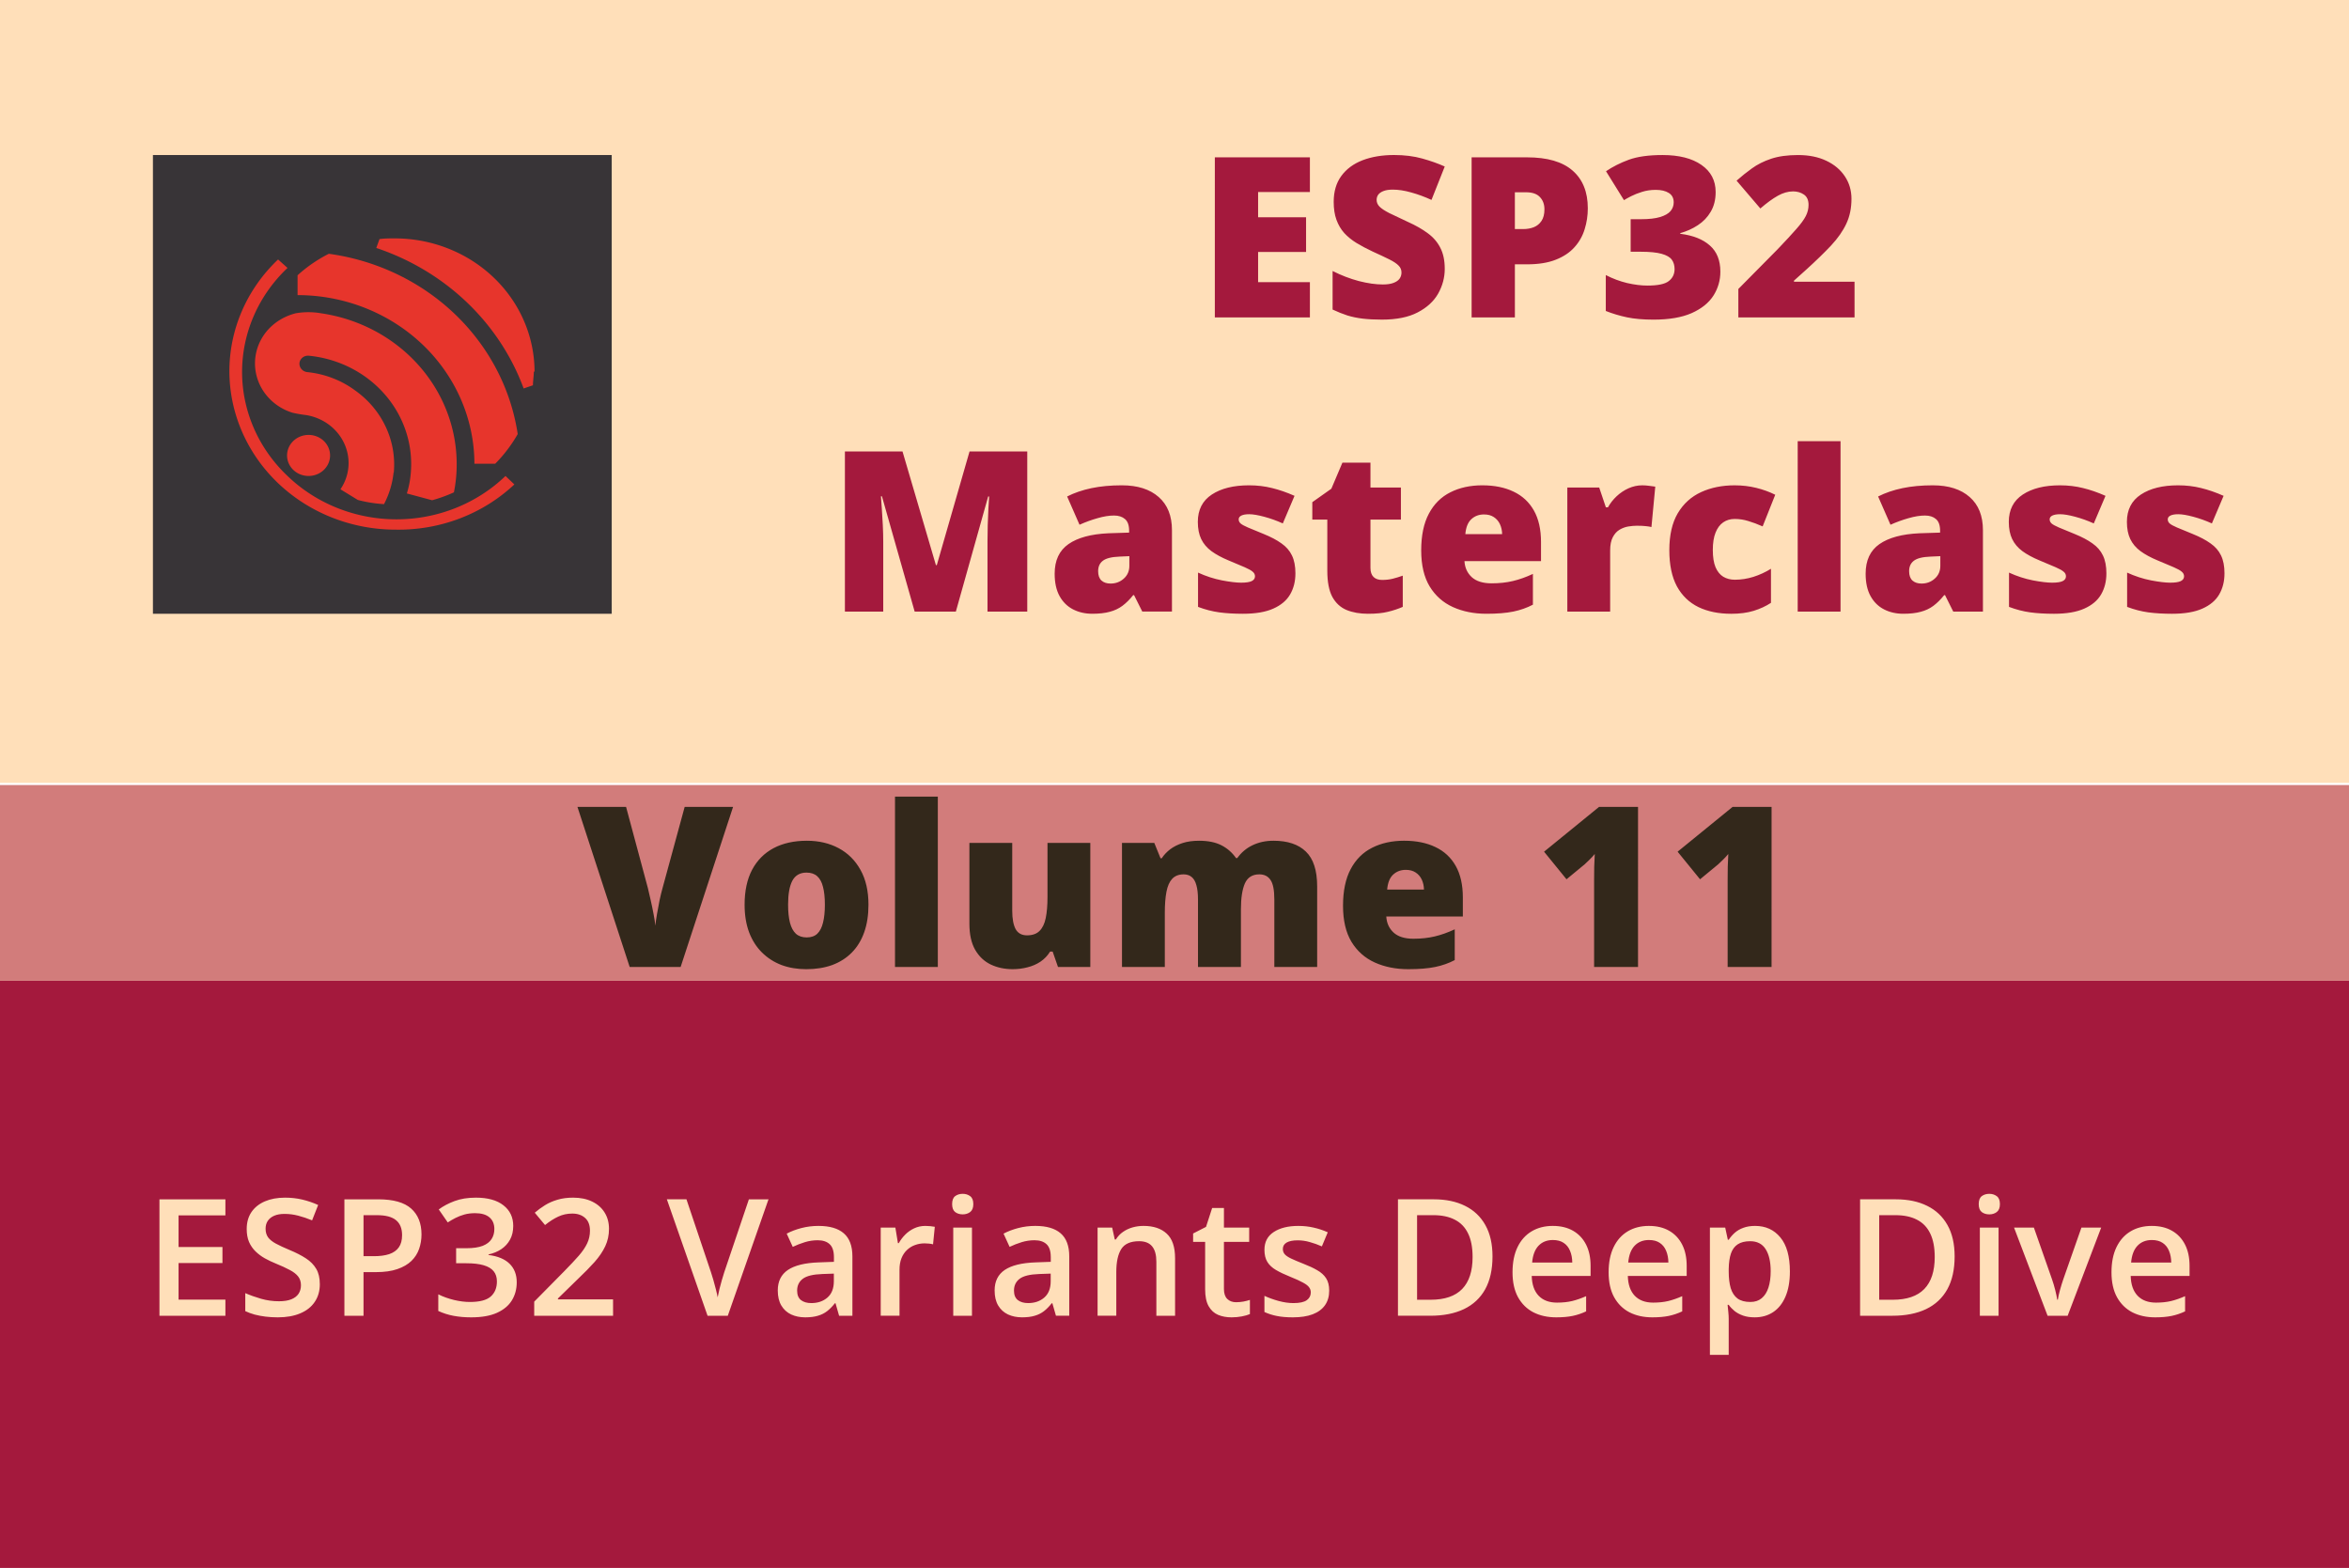 <svg xmlns="http://www.w3.org/2000/svg" xmlns:svg="http://www.w3.org/2000/svg" width="1536" height="1025.39" viewBox="0 0 406.4 271.301" id="svg1" xml:space="preserve">  <defs id="defs1"></defs>  <g id="layer1" transform="translate(0,0.368)">    <path id="rect1" style="fill:#ffdfb9;fill-rule:evenodd;stroke-width:0.17;stroke-linejoin:round" d="M 0,-0.368 H 406.4 V 135.099 H 0 Z"></path>    <path id="rect1-1" style="fill:#a4193d;fill-rule:evenodd;stroke-width:0.147;stroke-linejoin:round" d="M 3.0517579e-6,169.333 H 406.4 v 101.6 H 3.0517579e-6 Z"></path>    <path id="rect1-1-0" style="fill:#d27c7b;fill-rule:evenodd;stroke-width:0.085;stroke-linejoin:round" d="m 0,135.467 h 406.4 v 33.867 H 0 Z"></path>    <path style="font-weight:800;font-size:38.806px;line-height:0;font-family:'Open Sans';-inkscape-font-specification:'Open Sans Ultra-Bold';text-align:center;letter-spacing:0.365px;word-spacing:0.019px;text-anchor:middle;fill:#a4193d;fill-rule:evenodd;stroke-width:0.132;stroke-linejoin:round" d="m 226.626,54.558 h -16.447 V 26.856 h 16.447 v 6.007 h -8.962 v 4.358 h 8.299 v 6.007 h -8.299 v 5.23 h 8.962 z m 23.33,-8.413 q 0,2.255 -1.137,4.282 -1.137,2.008 -3.543,3.259 -2.387,1.251 -6.177,1.251 -1.895,0 -3.335,-0.171 -1.421,-0.171 -2.653,-0.549 -1.232,-0.398 -2.558,-1.023 v -6.67 q 2.255,1.137 4.548,1.743 2.293,0.587 4.15,0.587 1.118,0 1.819,-0.265 0.72,-0.265 1.061,-0.72 0.341,-0.474 0.341,-1.08 0,-0.72 -0.512,-1.213 -0.493,-0.512 -1.592,-1.061 -1.099,-0.549 -2.899,-1.364 -1.535,-0.72 -2.785,-1.478 -1.232,-0.758 -2.122,-1.724 -0.872,-0.985 -1.345,-2.293 -0.474,-1.307 -0.474,-3.089 0,-2.672 1.307,-4.472 1.326,-1.819 3.676,-2.729 2.369,-0.91 5.457,-0.91 2.71,0 4.87,0.606 2.179,0.606 3.903,1.383 l -2.293,5.779 q -1.781,-0.815 -3.505,-1.288 -1.724,-0.493 -3.202,-0.493 -0.966,0 -1.592,0.246 -0.606,0.227 -0.91,0.625 -0.284,0.398 -0.284,0.91 0,0.644 0.493,1.156 0.512,0.512 1.686,1.118 1.194,0.587 3.24,1.535 2.027,0.91 3.449,1.971 1.421,1.042 2.16,2.52 0.758,1.459 0.758,3.619 z m 14.235,-19.289 q 5.268,0 7.882,2.293 2.634,2.293 2.634,6.518 0,1.895 -0.549,3.638 -0.531,1.743 -1.762,3.107 -1.213,1.364 -3.24,2.16 -2.008,0.796 -4.964,0.796 h -2.103 v 9.19 h -7.484 V 26.856 Z m -0.171,6.044 h -1.933 v 6.367 h 1.478 q 0.966,0 1.8,-0.322 0.834,-0.341 1.326,-1.08 0.512,-0.758 0.512,-2.008 0,-1.307 -0.777,-2.122 -0.777,-0.834 -2.406,-0.834 z m 32.804,-0.038 q 0,1.971 -0.853,3.411 -0.834,1.421 -2.236,2.331 -1.383,0.91 -3.032,1.364 v 0.114 q 3.316,0.417 5.116,2.027 1.819,1.592 1.819,4.529 0,2.274 -1.213,4.169 -1.213,1.876 -3.771,3.013 -2.558,1.118 -6.575,1.118 -2.691,0 -4.585,-0.398 -1.895,-0.398 -3.676,-1.099 v -6.215 q 1.8,0.928 3.695,1.383 1.914,0.436 3.486,0.436 2.729,0 3.714,-0.777 1.004,-0.777 1.004,-2.084 0,-0.947 -0.474,-1.611 -0.474,-0.663 -1.762,-1.023 -1.27,-0.36 -3.657,-0.36 h -1.705 v -5.628 h 1.743 q 2.122,0 3.354,-0.379 1.251,-0.379 1.8,-1.023 0.549,-0.663 0.549,-1.516 0,-1.099 -0.853,-1.63 -0.853,-0.531 -2.255,-0.531 -1.251,0 -2.35,0.341 -1.099,0.341 -1.914,0.758 -0.815,0.417 -1.232,0.682 l -3.107,-5.002 q 1.724,-1.175 3.941,-1.99 2.236,-0.815 5.836,-0.815 4.282,0 6.727,1.705 2.463,1.705 2.463,4.699 z m 24.031,21.696 H 300.752 v -4.926 l 6.764,-6.84 q 2.103,-2.198 3.259,-3.524 1.175,-1.326 1.648,-2.255 0.474,-0.928 0.474,-1.933 0,-1.232 -0.796,-1.781 -0.796,-0.549 -1.876,-0.549 -1.307,0 -2.653,0.758 -1.326,0.739 -3.013,2.198 l -4.112,-4.813 q 1.251,-1.118 2.653,-2.122 1.402,-1.023 3.316,-1.667 1.914,-0.644 4.661,-0.644 2.823,0 4.889,0.985 2.084,0.985 3.221,2.71 1.137,1.705 1.137,3.884 0,2.406 -0.891,4.301 -0.872,1.876 -2.634,3.771 -1.762,1.876 -4.396,4.263 l -2.027,1.819 v 0.189 h 10.478 z" id="text2" aria-label="ESP32"></path>    <path style="font-weight:800;font-size:38.806px;line-height:0;font-family:'Open Sans';-inkscape-font-specification:'Open Sans Ultra-Bold';text-align:center;letter-spacing:0.365px;word-spacing:0.019px;text-anchor:middle;fill:#a4193d;fill-rule:evenodd;stroke-width:0.132;stroke-linejoin:round" d="m 158.246,105.454 -5.665,-19.952 h -0.171 q 0.076,0.777 0.152,2.103 0.095,1.326 0.171,2.861 0.076,1.535 0.076,2.956 v 12.032 h -6.632 V 77.752 h 9.967 l 5.779,19.668 h 0.152 l 5.665,-19.668 h 9.986 v 27.702 h -6.878 V 93.309 q 0,-1.307 0.038,-2.804 0.057,-1.516 0.114,-2.842 0.076,-1.345 0.133,-2.122 h -0.171 l -5.59,19.914 z m 35.855,-21.847 q 4.074,0 6.367,2.027 2.293,2.008 2.293,5.741 v 14.078 h -5.135 l -1.421,-2.842 h -0.152 q -0.909,1.137 -1.876,1.857 -0.947,0.701 -2.179,1.023 -1.232,0.341 -3.013,0.341 -1.857,0 -3.335,-0.758 -1.478,-0.758 -2.331,-2.293 -0.853,-1.535 -0.853,-3.884 0,-3.449 2.387,-5.116 2.387,-1.667 6.916,-1.876 l 3.581,-0.114 v -0.303 q 0,-1.44 -0.72,-2.046 -0.701,-0.606 -1.895,-0.606 -1.27,0 -2.842,0.455 -1.554,0.436 -3.126,1.137 l -2.141,-4.889 q 1.857,-0.947 4.206,-1.44 2.35,-0.493 5.268,-0.493 z m 1.288,12.259 -1.705,0.076 q -2.046,0.076 -2.88,0.72 -0.815,0.625 -0.815,1.8 0,1.099 0.587,1.63 0.587,0.512 1.554,0.512 1.345,0 2.293,-0.853 0.966,-0.853 0.966,-2.217 z m 28.73,2.994 q 0,2.046 -0.91,3.619 -0.91,1.573 -2.918,2.463 -1.99,0.891 -5.249,0.891 -2.293,0 -4.112,-0.246 -1.8,-0.246 -3.657,-0.947 v -5.931 q 2.027,0.928 4.131,1.345 2.103,0.398 3.316,0.398 1.251,0 1.819,-0.265 0.587,-0.284 0.587,-0.834 0,-0.474 -0.398,-0.796 -0.379,-0.341 -1.383,-0.777 -0.985,-0.436 -2.785,-1.175 -1.781,-0.739 -2.975,-1.611 -1.175,-0.872 -1.762,-2.084 -0.587,-1.213 -0.587,-2.975 0,-3.145 2.425,-4.737 2.425,-1.592 6.423,-1.592 2.122,0 3.998,0.474 1.876,0.455 3.884,1.345 l -2.027,4.775 q -1.592,-0.72 -3.221,-1.156 -1.63,-0.436 -2.596,-0.436 -0.872,0 -1.345,0.227 -0.474,0.227 -0.474,0.663 0,0.398 0.322,0.701 0.341,0.303 1.27,0.701 0.928,0.398 2.71,1.118 1.876,0.758 3.089,1.63 1.232,0.853 1.819,2.084 0.606,1.232 0.606,3.126 z m 14.993,1.118 q 1.004,0 1.838,-0.208 0.834,-0.208 1.743,-0.531 v 5.4 q -1.213,0.531 -2.577,0.853 -1.345,0.341 -3.449,0.341 -2.084,0 -3.676,-0.644 -1.592,-0.663 -2.482,-2.274 -0.872,-1.63 -0.872,-4.529 V 89.538 h -2.596 v -3.013 l 3.297,-2.331 1.914,-4.51 h 4.851 v 4.301 h 5.268 v 5.552 h -5.268 v 8.356 q 0,1.042 0.531,1.573 0.531,0.512 1.478,0.512 z m 17.362,-16.371 q 3.126,0 5.4,1.099 2.274,1.08 3.505,3.259 1.232,2.179 1.232,5.457 v 3.297 h -13.245 q 0.095,1.686 1.251,2.766 1.175,1.08 3.449,1.08 2.008,0 3.676,-0.398 1.686,-0.398 3.467,-1.232 v 5.324 q -1.554,0.815 -3.392,1.194 -1.838,0.379 -4.642,0.379 -3.24,0 -5.798,-1.156 -2.558,-1.156 -4.036,-3.581 -1.459,-2.425 -1.459,-6.234 0,-3.865 1.326,-6.348 1.326,-2.501 3.714,-3.695 2.387,-1.213 5.552,-1.213 z m 0.265,5.04 q -1.307,0 -2.198,0.834 -0.872,0.815 -1.023,2.577 h 6.367 q -0.019,-0.947 -0.379,-1.724 -0.36,-0.777 -1.061,-1.232 -0.682,-0.455 -1.705,-0.455 z m 27.385,-5.04 q 0.606,0 1.27,0.095 0.663,0.076 0.985,0.133 l -0.663,6.992 q -0.36,-0.095 -0.928,-0.152 -0.568,-0.076 -1.592,-0.076 -0.701,0 -1.497,0.133 -0.796,0.133 -1.516,0.568 -0.701,0.417 -1.156,1.288 -0.455,0.853 -0.455,2.312 v 10.554 h -7.409 V 83.986 h 5.514 l 1.156,3.43 h 0.36 q 0.587,-1.061 1.497,-1.914 0.928,-0.872 2.065,-1.383 1.156,-0.512 2.369,-0.512 z m 15.391,22.226 q -3.259,0 -5.665,-1.156 -2.406,-1.175 -3.733,-3.6 -1.307,-2.444 -1.307,-6.253 0,-3.903 1.459,-6.385 1.478,-2.482 4.036,-3.657 2.558,-1.175 5.798,-1.175 1.971,0 3.733,0.436 1.781,0.436 3.297,1.194 l -2.179,5.476 q -1.326,-0.587 -2.482,-0.928 -1.137,-0.36 -2.369,-0.36 -1.118,0 -1.971,0.587 -0.853,0.587 -1.326,1.781 -0.474,1.175 -0.474,2.994 0,1.857 0.474,2.994 0.493,1.137 1.345,1.648 0.872,0.512 1.99,0.512 1.611,0 3.202,-0.493 1.611,-0.512 3.051,-1.402 v 5.893 q -1.326,0.872 -2.994,1.383 -1.667,0.512 -3.884,0.512 z m 18.915,-0.379 h -7.409 V 75.971 h 7.409 z m 15.978,-21.847 q 4.074,0 6.367,2.027 2.293,2.008 2.293,5.741 v 14.078 h -5.135 l -1.421,-2.842 h -0.152 q -0.91,1.137 -1.876,1.857 -0.947,0.701 -2.179,1.023 -1.232,0.341 -3.013,0.341 -1.857,0 -3.335,-0.758 -1.478,-0.758 -2.331,-2.293 -0.853,-1.535 -0.853,-3.884 0,-3.449 2.387,-5.116 2.387,-1.667 6.916,-1.876 l 3.581,-0.114 v -0.303 q 0,-1.44 -0.72,-2.046 -0.701,-0.606 -1.895,-0.606 -1.27,0 -2.842,0.455 -1.554,0.436 -3.126,1.137 l -2.141,-4.889 q 1.857,-0.947 4.206,-1.44 2.35,-0.493 5.268,-0.493 z m 1.288,12.259 -1.705,0.076 q -2.046,0.076 -2.88,0.72 -0.815,0.625 -0.815,1.8 0,1.099 0.587,1.63 0.587,0.512 1.554,0.512 1.345,0 2.293,-0.853 0.966,-0.853 0.966,-2.217 z m 28.73,2.994 q 0,2.046 -0.91,3.619 -0.91,1.573 -2.918,2.463 -1.99,0.891 -5.249,0.891 -2.293,0 -4.112,-0.246 -1.8,-0.246 -3.657,-0.947 v -5.931 q 2.027,0.928 4.131,1.345 2.103,0.398 3.316,0.398 1.251,0 1.819,-0.265 0.587,-0.284 0.587,-0.834 0,-0.474 -0.398,-0.796 -0.379,-0.341 -1.383,-0.777 -0.985,-0.436 -2.785,-1.175 -1.781,-0.739 -2.975,-1.611 -1.175,-0.872 -1.762,-2.084 -0.587,-1.213 -0.587,-2.975 0,-3.145 2.425,-4.737 2.425,-1.592 6.423,-1.592 2.122,0 3.998,0.474 1.876,0.455 3.884,1.345 l -2.027,4.775 q -1.592,-0.72 -3.221,-1.156 -1.63,-0.436 -2.596,-0.436 -0.872,0 -1.345,0.227 -0.474,0.227 -0.474,0.663 0,0.398 0.322,0.701 0.341,0.303 1.27,0.701 0.928,0.398 2.71,1.118 1.876,0.758 3.089,1.63 1.232,0.853 1.819,2.084 0.606,1.232 0.606,3.126 z m 20.431,0 q 0,2.046 -0.909,3.619 -0.91,1.573 -2.918,2.463 -1.99,0.891 -5.249,0.891 -2.293,0 -4.112,-0.246 -1.8,-0.246 -3.657,-0.947 v -5.931 q 2.027,0.928 4.131,1.345 2.103,0.398 3.316,0.398 1.251,0 1.819,-0.265 0.587,-0.284 0.587,-0.834 0,-0.474 -0.398,-0.796 -0.379,-0.341 -1.383,-0.777 -0.985,-0.436 -2.785,-1.175 -1.781,-0.739 -2.975,-1.611 -1.175,-0.872 -1.762,-2.084 -0.587,-1.213 -0.587,-2.975 0,-3.145 2.425,-4.737 2.425,-1.592 6.423,-1.592 2.122,0 3.998,0.474 1.876,0.455 3.884,1.345 l -2.027,4.775 q -1.592,-0.72 -3.221,-1.156 -1.63,-0.436 -2.596,-0.436 -0.872,0 -1.345,0.227 -0.474,0.227 -0.474,0.663 0,0.398 0.322,0.701 0.341,0.303 1.27,0.701 0.928,0.398 2.71,1.118 1.876,0.758 3.089,1.63 1.232,0.853 1.819,2.084 0.606,1.232 0.606,3.126 z" id="text4" aria-label="Masterclass"></path>    <path d="m 126.829,139.25 -9.076,27.702 h -8.811 l -9.038,-27.702 h 8.413 l 3.771,14.041 q 0.208,0.796 0.474,2.046 0.284,1.232 0.512,2.463 0.246,1.232 0.303,2.008 0.076,-0.777 0.284,-1.99 0.208,-1.213 0.455,-2.425 0.265,-1.232 0.493,-2.027 l 3.846,-14.116 z m 23.425,16.921 q 0,2.691 -0.739,4.775 -0.739,2.084 -2.141,3.505 -1.402,1.421 -3.392,2.16 -1.99,0.72 -4.491,0.72 -2.331,0 -4.282,-0.72 -1.933,-0.739 -3.373,-2.16 -1.44,-1.421 -2.236,-3.505 -0.777,-2.084 -0.777,-4.775 0,-3.562 1.288,-6.025 1.307,-2.463 3.714,-3.752 2.425,-1.288 5.779,-1.288 3.089,0 5.495,1.288 2.406,1.288 3.771,3.752 1.383,2.463 1.383,6.025 z m -13.908,0 q 0,1.838 0.322,3.107 0.322,1.251 1.023,1.914 0.72,0.644 1.876,0.644 1.156,0 1.838,-0.644 0.682,-0.663 0.985,-1.914 0.322,-1.27 0.322,-3.107 0,-1.838 -0.322,-3.07 -0.303,-1.232 -1.004,-1.857 -0.682,-0.625 -1.857,-0.625 -1.686,0 -2.444,1.402 -0.739,1.402 -0.739,4.15 z m 25.907,10.781 h -7.409 v -29.483 h 7.409 z m 26.381,-21.468 v 21.468 h -5.59 l -0.928,-2.672 h -0.436 q -0.663,1.08 -1.686,1.762 -1.004,0.663 -2.236,0.966 -1.232,0.322 -2.558,0.322 -2.103,0 -3.809,-0.815 -1.686,-0.815 -2.691,-2.558 -0.985,-1.743 -0.985,-4.491 v -13.984 h 7.409 v 11.729 q 0,2.084 0.587,3.183 0.606,1.08 1.971,1.08 1.402,0 2.16,-0.758 0.777,-0.758 1.08,-2.236 0.303,-1.478 0.303,-3.6 v -9.398 z m 31.686,-0.379 q 3.676,0 5.609,1.876 1.952,1.876 1.952,6.007 v 13.965 h -7.409 v -11.672 q 0,-2.444 -0.663,-3.392 -0.644,-0.966 -1.933,-0.966 -1.8,0 -2.501,1.573 -0.682,1.573 -0.682,4.453 v 10.005 h -7.428 v -11.672 q 0,-1.554 -0.284,-2.501 -0.265,-0.966 -0.815,-1.402 -0.549,-0.455 -1.383,-0.455 -1.27,0 -1.99,0.777 -0.701,0.758 -0.985,2.236 -0.284,1.478 -0.284,3.619 v 9.398 h -7.409 v -21.468 h 5.59 l 1.08,2.653 h 0.208 q 0.568,-0.872 1.459,-1.554 0.91,-0.682 2.141,-1.08 1.251,-0.398 2.842,-0.398 2.369,0 3.903,0.796 1.535,0.796 2.501,2.198 h 0.227 q 1.023,-1.44 2.634,-2.217 1.611,-0.777 3.619,-0.777 z m 22.629,0 q 3.126,0 5.4,1.099 2.274,1.08 3.505,3.259 1.232,2.179 1.232,5.457 v 3.297 h -13.245 q 0.095,1.686 1.251,2.766 1.175,1.08 3.449,1.08 2.008,0 3.676,-0.398 1.686,-0.398 3.467,-1.232 v 5.324 q -1.554,0.815 -3.392,1.194 -1.838,0.379 -4.642,0.379 -3.24,0 -5.798,-1.156 -2.558,-1.156 -4.036,-3.581 -1.459,-2.425 -1.459,-6.234 0,-3.865 1.326,-6.348 1.326,-2.501 3.714,-3.695 2.387,-1.213 5.552,-1.213 z m 0.265,5.04 q -1.307,0 -2.198,0.834 -0.872,0.815 -1.023,2.577 h 6.367 q -0.019,-0.947 -0.379,-1.724 -0.36,-0.777 -1.061,-1.232 -0.682,-0.455 -1.705,-0.455 z m 40.18,16.807 h -7.598 v -13.699 q 0,-0.379 0,-1.383 0,-1.023 0.019,-2.255 0.038,-1.232 0.095,-2.217 -0.493,0.587 -0.928,1.004 -0.417,0.417 -0.815,0.777 l -3.145,2.596 -3.884,-4.775 9.512,-7.75 h 6.745 z m 23.103,0 h -7.598 v -13.699 q 0,-0.379 0,-1.383 0,-1.023 0.019,-2.255 0.038,-1.232 0.095,-2.217 -0.493,0.587 -0.928,1.004 -0.417,0.417 -0.815,0.777 l -3.145,2.596 -3.884,-4.775 9.512,-7.75 h 6.746 z" id="text5" style="font-weight:800;font-size:38.806px;line-height:0;font-family:'Open Sans';-inkscape-font-specification:'Open Sans Ultra-Bold';text-align:center;letter-spacing:0.365px;word-spacing:0.019px;text-anchor:middle;fill:#33281b;fill-rule:evenodd;stroke-width:0.132;stroke-linejoin:round" aria-label="Volume 11"></path>    <path style="font-weight:600;font-size:28.222px;line-height:1.2;font-family:'Open Sans';-inkscape-font-specification:'Open Sans Semi-Bold';text-align:center;letter-spacing:0.365px;word-spacing:0.019px;text-anchor:middle;fill:#ffdfb9;fill-rule:evenodd;stroke-width:0.132;stroke-linejoin:round" d="M 38.997,227.299 H 27.587 v -20.147 h 11.41 v 2.784 h -8.103 v 5.471 h 7.593 v 2.77 h -7.593 v 6.325 h 8.103 z m 16.337,-5.485 q 0,1.791 -0.882,3.087 -0.868,1.295 -2.508,1.984 -1.626,0.689 -3.886,0.689 -1.102,0 -2.108,-0.124 -1.006,-0.124 -1.902,-0.358 -0.882,-0.248 -1.612,-0.593 v -3.114 q 1.226,0.537 2.742,0.978 1.516,0.427 3.087,0.427 1.282,0 2.122,-0.331 0.854,-0.345 1.268,-0.965 0.413,-0.634 0.413,-1.474 0,-0.896 -0.482,-1.516 -0.482,-0.62 -1.461,-1.13 -0.965,-0.524 -2.425,-1.116 -0.992,-0.4 -1.902,-0.909 -0.896,-0.51 -1.599,-1.199 -0.703,-0.689 -1.116,-1.626 -0.4,-0.951 -0.4,-2.232 0,-1.709 0.813,-2.921 0.827,-1.213 2.315,-1.86 1.502,-0.648 3.5,-0.648 1.585,0 2.977,0.331 1.406,0.331 2.756,0.937 l -1.047,2.66 q -1.24,-0.51 -2.412,-0.813 -1.158,-0.303 -2.37,-0.303 -1.047,0 -1.778,0.317 -0.73,0.317 -1.116,0.896 -0.372,0.565 -0.372,1.35 0,0.882 0.427,1.488 0.441,0.593 1.35,1.089 0.923,0.496 2.37,1.102 1.667,0.689 2.825,1.447 1.171,0.758 1.791,1.819 0.62,1.047 0.62,2.632 z m 10.108,-14.662 q 3.9,0 5.691,1.599 1.791,1.599 1.791,4.479 0,1.309 -0.413,2.494 -0.4,1.171 -1.323,2.081 -0.923,0.896 -2.439,1.419 -1.502,0.524 -3.707,0.524 h -2.15 v 7.552 h -3.307 v -20.147 z m -0.22,2.742 h -2.329 v 7.097 h 1.805 q 1.557,0 2.646,-0.358 1.089,-0.372 1.654,-1.171 0.565,-0.799 0.565,-2.108 0,-1.75 -1.061,-2.604 -1.047,-0.854 -3.28,-0.854 z m 23.571,1.86 q 0,1.364 -0.551,2.37 -0.551,1.006 -1.516,1.654 -0.951,0.634 -2.205,0.909 v 0.097 q 2.412,0.303 3.638,1.516 1.24,1.213 1.24,3.211 0,1.75 -0.841,3.128 -0.841,1.364 -2.577,2.15 -1.736,0.785 -4.465,0.785 -1.64,0 -3.045,-0.262 -1.392,-0.262 -2.646,-0.841 v -2.88 q 1.282,0.634 2.729,0.978 1.447,0.345 2.742,0.345 2.522,0 3.597,-0.937 1.075,-0.951 1.075,-2.618 0,-1.075 -0.565,-1.764 -0.551,-0.689 -1.723,-1.034 -1.158,-0.345 -2.99,-0.345 h -1.778 v -2.604 h 1.791 q 1.75,0 2.811,-0.413 1.061,-0.427 1.53,-1.171 0.482,-0.744 0.482,-1.736 0,-1.295 -0.841,-2.012 -0.841,-0.73 -2.494,-0.73 -1.02,0 -1.86,0.234 -0.827,0.234 -1.53,0.593 -0.703,0.358 -1.337,0.772 l -1.557,-2.246 q 1.144,-0.854 2.729,-1.447 1.585,-0.593 3.693,-0.593 3.101,0 4.782,1.337 1.681,1.323 1.681,3.555 z m 17.274,15.544 H 92.423 v -2.439 l 5.223,-5.292 q 1.516,-1.543 2.494,-2.66 0.978,-1.13 1.447,-2.136 0.482,-1.006 0.482,-2.191 0,-1.461 -0.841,-2.205 -0.841,-0.758 -2.219,-0.758 -1.309,0 -2.425,0.524 -1.102,0.51 -2.288,1.461 l -1.778,-2.136 q 0.841,-0.717 1.791,-1.309 0.965,-0.593 2.15,-0.937 1.185,-0.358 2.701,-0.358 1.915,0 3.307,0.689 1.392,0.675 2.136,1.888 0.758,1.213 0.758,2.825 0,1.626 -0.648,3.004 -0.648,1.378 -1.847,2.729 -1.199,1.337 -2.853,2.908 l -3.486,3.404 v 0.152 h 9.536 z m 26.89,-20.147 -7.042,20.147 h -3.5 l -7.042,-20.147 h 3.39 l 4.244,12.623 q 0.193,0.551 0.413,1.337 0.234,0.785 0.427,1.585 0.207,0.799 0.317,1.419 0.11,-0.62 0.303,-1.419 0.207,-0.799 0.427,-1.585 0.22,-0.785 0.413,-1.35 l 4.258,-12.609 z m 8.661,4.603 q 2.894,0 4.368,1.282 1.488,1.282 1.488,3.996 v 10.266 h -2.301 l -0.62,-2.164 h -0.11 q -0.648,0.827 -1.337,1.364 -0.689,0.537 -1.599,0.799 -0.896,0.276 -2.191,0.276 -1.364,0 -2.439,-0.496 -1.075,-0.51 -1.695,-1.543 -0.62,-1.034 -0.62,-2.618 0,-2.356 1.75,-3.542 1.764,-1.185 5.319,-1.309 l 2.646,-0.097 v -0.799 q 0,-1.585 -0.744,-2.26 -0.73,-0.675 -2.067,-0.675 -1.144,0 -2.219,0.331 -1.075,0.331 -2.095,0.813 l -1.047,-2.288 q 1.116,-0.593 2.536,-0.965 1.433,-0.372 2.977,-0.372 z m 2.646,8.254 -1.971,0.069 q -2.425,0.083 -3.404,0.827 -0.978,0.744 -0.978,2.039 0,1.13 0.675,1.654 0.675,0.51 1.778,0.51 1.681,0 2.784,-0.951 1.116,-0.965 1.116,-2.825 z m 15.84,-8.254 q 0.386,0 0.841,0.041 0.455,0.041 0.785,0.11 l -0.303,3.032 q -0.289,-0.083 -0.717,-0.124 -0.413,-0.041 -0.744,-0.041 -0.868,0 -1.654,0.289 -0.785,0.276 -1.392,0.854 -0.606,0.565 -0.951,1.419 -0.345,0.854 -0.345,1.984 v 7.979 h -3.252 v -15.255 h 2.536 l 0.441,2.687 h 0.152 q 0.455,-0.813 1.13,-1.488 0.675,-0.675 1.543,-1.075 0.882,-0.413 1.929,-0.413 z m 8.055,0.289 v 15.255 h -3.238 v -15.255 z m -1.599,-5.843 q 0.744,0 1.282,0.4 0.551,0.4 0.551,1.378 0,0.965 -0.551,1.378 -0.537,0.4 -1.282,0.4 -0.772,0 -1.309,-0.4 -0.524,-0.413 -0.524,-1.378 0,-0.978 0.524,-1.378 0.537,-0.4 1.309,-0.4 z m 12.575,5.553 q 2.894,0 4.368,1.282 1.488,1.282 1.488,3.996 v 10.266 h -2.301 l -0.62,-2.164 h -0.11 q -0.648,0.827 -1.337,1.364 -0.689,0.537 -1.599,0.799 -0.896,0.276 -2.191,0.276 -1.364,0 -2.439,-0.496 -1.075,-0.51 -1.695,-1.543 -0.62,-1.034 -0.62,-2.618 0,-2.356 1.75,-3.542 1.764,-1.185 5.319,-1.309 l 2.646,-0.097 v -0.799 q 0,-1.585 -0.744,-2.26 -0.73,-0.675 -2.067,-0.675 -1.144,0 -2.219,0.331 -1.075,0.331 -2.095,0.813 l -1.047,-2.288 q 1.116,-0.593 2.536,-0.965 1.433,-0.372 2.977,-0.372 z m 2.646,8.254 -1.971,0.069 q -2.425,0.083 -3.404,0.827 -0.978,0.744 -0.978,2.039 0,1.13 0.675,1.654 0.675,0.51 1.778,0.51 1.681,0 2.784,-0.951 1.116,-0.965 1.116,-2.825 z m 16.061,-8.254 q 2.577,0 4.01,1.337 1.447,1.323 1.447,4.258 v 9.949 h -3.238 v -9.343 q 0,-1.778 -0.73,-2.66 -0.73,-0.896 -2.26,-0.896 -2.219,0 -3.087,1.364 -0.854,1.364 -0.854,3.955 v 7.579 h -3.238 v -15.255 h 2.522 l 0.455,2.067 h 0.179 q 0.496,-0.799 1.226,-1.309 0.744,-0.524 1.654,-0.785 0.923,-0.262 1.915,-0.262 z m 16.02,13.202 q 0.634,0 1.254,-0.11 0.62,-0.124 1.13,-0.289 v 2.453 q -0.537,0.234 -1.392,0.4 -0.854,0.165 -1.778,0.165 -1.295,0 -2.329,-0.427 -1.034,-0.441 -1.64,-1.502 -0.606,-1.061 -0.606,-2.935 v -8.199 h -2.081 v -1.447 l 2.232,-1.144 1.061,-3.266 h 2.039 v 3.39 h 4.368 v 2.467 h -4.368 v 8.158 q 0,1.158 0.579,1.723 0.579,0.565 1.53,0.565 z m 16.102,-2.012 q 0,1.502 -0.73,2.536 -0.73,1.034 -2.136,1.571 -1.392,0.524 -3.418,0.524 -1.599,0 -2.756,-0.234 -1.144,-0.22 -2.164,-0.689 v -2.797 q 1.089,0.51 2.439,0.882 1.364,0.372 2.577,0.372 1.599,0 2.301,-0.496 0.703,-0.51 0.703,-1.35 0,-0.496 -0.289,-0.882 -0.276,-0.4 -1.047,-0.813 -0.758,-0.427 -2.232,-1.02 -1.447,-0.579 -2.439,-1.158 -0.992,-0.579 -1.502,-1.392 -0.51,-0.827 -0.51,-2.108 0,-2.026 1.599,-3.073 1.612,-1.061 4.258,-1.061 1.406,0 2.646,0.289 1.254,0.276 2.453,0.813 l -1.02,2.439 q -1.034,-0.455 -2.081,-0.744 -1.034,-0.303 -2.108,-0.303 -1.254,0 -1.915,0.386 -0.648,0.386 -0.648,1.102 0,0.537 0.317,0.909 0.317,0.372 1.089,0.744 0.785,0.372 2.177,0.923 1.364,0.524 2.356,1.102 1.006,0.565 1.543,1.392 0.537,0.827 0.537,2.136 z m 28.254,-5.912 q 0,3.404 -1.268,5.691 -1.268,2.274 -3.679,3.431 -2.412,1.144 -5.815,1.144 h -5.595 v -20.147 h 6.201 q 3.128,0 5.402,1.13 2.274,1.116 3.514,3.321 1.24,2.191 1.24,5.429 z m -3.445,0.097 q 0,-2.48 -0.785,-4.079 -0.772,-1.599 -2.288,-2.37 -1.502,-0.785 -3.707,-0.785 h -2.825 v 14.635 h 2.343 q 3.652,0 5.457,-1.86 1.805,-1.86 1.805,-5.54 z m 13.884,-5.374 q 2.039,0 3.5,0.841 1.461,0.841 2.246,2.384 0.785,1.543 0.785,3.693 v 1.736 h -10.184 q 0.055,2.219 1.185,3.418 1.144,1.199 3.197,1.199 1.461,0 2.618,-0.276 1.171,-0.289 2.412,-0.841 v 2.632 q -1.144,0.537 -2.329,0.785 -1.185,0.248 -2.839,0.248 -2.246,0 -3.955,-0.868 -1.695,-0.882 -2.66,-2.618 -0.951,-1.736 -0.951,-4.313 0,-2.563 0.868,-4.355 0.868,-1.791 2.439,-2.729 1.571,-0.937 3.666,-0.937 z m 0,2.439 q -1.53,0 -2.48,0.992 -0.937,0.992 -1.102,2.908 h 6.945 q -0.014,-1.144 -0.386,-2.026 -0.358,-0.882 -1.102,-1.378 -0.73,-0.496 -1.874,-0.496 z m 16.626,-2.439 q 2.039,0 3.5,0.841 1.461,0.841 2.246,2.384 0.785,1.543 0.785,3.693 v 1.736 h -10.184 q 0.055,2.219 1.185,3.418 1.144,1.199 3.197,1.199 1.461,0 2.618,-0.276 1.171,-0.289 2.412,-0.841 v 2.632 q -1.144,0.537 -2.329,0.785 -1.185,0.248 -2.839,0.248 -2.246,0 -3.955,-0.868 -1.695,-0.882 -2.66,-2.618 -0.951,-1.736 -0.951,-4.313 0,-2.563 0.868,-4.355 0.868,-1.791 2.439,-2.729 1.571,-0.937 3.666,-0.937 z m 0,2.439 q -1.53,0 -2.48,0.992 -0.937,0.992 -1.102,2.908 h 6.945 q -0.014,-1.144 -0.386,-2.026 -0.358,-0.882 -1.102,-1.378 -0.73,-0.496 -1.874,-0.496 z m 18.376,-2.439 q 2.715,0 4.355,1.984 1.654,1.984 1.654,5.898 0,2.591 -0.772,4.368 -0.758,1.764 -2.136,2.673 -1.364,0.896 -3.183,0.896 -1.158,0 -2.012,-0.303 -0.854,-0.303 -1.461,-0.785 -0.606,-0.496 -1.02,-1.075 h -0.193 q 0.069,0.551 0.124,1.226 0.069,0.661 0.069,1.213 v 6.215 h -3.252 v -22.021 h 2.646 l 0.455,2.108 h 0.152 q 0.427,-0.648 1.034,-1.199 0.62,-0.551 1.488,-0.868 0.882,-0.331 2.053,-0.331 z m -0.868,2.646 q -1.337,0 -2.15,0.537 -0.799,0.524 -1.171,1.585 -0.358,1.061 -0.386,2.66 v 0.455 q 0,1.695 0.345,2.88 0.358,1.171 1.171,1.791 0.827,0.606 2.232,0.606 1.185,0 1.957,-0.648 0.785,-0.648 1.171,-1.847 0.386,-1.199 0.386,-2.825 0,-2.467 -0.882,-3.831 -0.868,-1.364 -2.673,-1.364 z m 35.379,2.632 q 0,3.404 -1.268,5.691 -1.268,2.274 -3.679,3.431 -2.412,1.144 -5.815,1.144 h -5.595 v -20.147 h 6.201 q 3.128,0 5.402,1.13 2.274,1.116 3.514,3.321 1.24,2.191 1.24,5.429 z m -3.445,0.097 q 0,-2.48 -0.785,-4.079 -0.772,-1.599 -2.288,-2.37 -1.502,-0.785 -3.707,-0.785 h -2.825 v 14.635 h 2.343 q 3.652,0 5.457,-1.86 1.805,-1.86 1.805,-5.54 z m 11.045,-5.085 v 15.255 h -3.238 v -15.255 z m -1.599,-5.843 q 0.744,0 1.282,0.4 0.551,0.4 0.551,1.378 0,0.965 -0.551,1.378 -0.537,0.4 -1.282,0.4 -0.772,0 -1.309,-0.4 -0.524,-0.413 -0.524,-1.378 0,-0.978 0.524,-1.378 0.537,-0.4 1.309,-0.4 z m 10.08,21.098 -5.802,-15.255 h 3.431 l 3.142,8.957 q 0.303,0.854 0.551,1.847 0.248,0.992 0.345,1.667 h 0.11 q 0.097,-0.703 0.372,-1.681 0.276,-0.992 0.565,-1.833 l 3.142,-8.957 h 3.418 l -5.802,15.255 z m 18.032,-15.544 q 2.039,0 3.5,0.841 1.461,0.841 2.246,2.384 0.785,1.543 0.785,3.693 v 1.736 h -10.184 q 0.055,2.219 1.185,3.418 1.144,1.199 3.197,1.199 1.461,0 2.618,-0.276 1.171,-0.289 2.412,-0.841 v 2.632 q -1.144,0.537 -2.329,0.785 -1.185,0.248 -2.839,0.248 -2.246,0 -3.955,-0.868 -1.695,-0.882 -2.66,-2.618 -0.951,-1.736 -0.951,-4.313 0,-2.563 0.868,-4.355 0.868,-1.791 2.439,-2.729 1.571,-0.937 3.666,-0.937 z m 0,2.439 q -1.53,0 -2.48,0.992 -0.937,0.992 -1.102,2.908 h 6.945 q -0.014,-1.144 -0.386,-2.026 -0.358,-0.882 -1.102,-1.378 -0.73,-0.496 -1.874,-0.496 z" id="text6" aria-label="ESP32 Variants Deep Dive"></path>    <path id="rect2" style="fill:#1b1b24;fill-opacity:0.868;fill-rule:evenodd;stroke-width:0.101;stroke-linejoin:round" d="M 26.458,26.458 H 105.833 V 105.833 H 26.458 Z"></path>    <g style="fill:none" id="g2" transform="matrix(0.132,0,0,0.126,39.687,40.881)">      <g fill="#e7352c" id="g3">        <path d="m 131.967,298.073 a 28.186,28.186 0 0 1 -33.688,27.647 28.185,28.185 0 0 1 -22.147,-22.147 28.19,28.19 0 0 1 47.579,-25.432 28.19,28.19 0 0 1 8.256,19.932 z m 245.94,-29.342 A 292.167,292.167 0 0 0 130.305,21.129 185.334,185.334 0 0 0 89.355,50.651 V 77.887 A 231.984,231.984 0 0 1 321.15,309.49 h 27.237 a 195.21,195.21 0 0 0 29.521,-40.759 z" id="path1-6"></path>        <path d="M 399.961,183.228 A 183.219,183.219 0 0 0 286.193,13.675 183.225,183.225 0 0 0 215.783,0.002 c -6.475,0 -12.761,0 -19.046,0.953 l -4.19,12.19 a 315.224,315.224 0 0 1 193.13,192.939 l 12.189,-4.381 c 0,-6.095 1.143,-12.19 1.143,-19.046 M 217.891,399.964 A 217.891,217.891 0 0 1 0.001,183.026 216.367,216.367 0 0 1 63.806,28.941 l 12.38,11.619 a 201.127,201.127 0 0 0 0,285.695 201.133,201.133 0 0 0 285.695,0 l 11.619,11.618 a 216.184,216.184 0 0 1 -155.609,62.091 z" id="path2"></path>        <path d="M 215.438,322.074 A 126.65,126.65 0 0 0 165.727,209.51 123.998,123.998 0 0 0 101.922,183.607 11.615,11.615 0 0 1 91.827,171.418 a 11.24,11.24 0 0 1 7.945,-9.865 11.222,11.222 0 0 1 4.436,-0.42 149.516,149.516 0 0 1 133.324,163.417 130.44,130.44 0 0 1 -4.952,25.713 l 33.14,9.332 a 183.963,183.963 0 0 0 28.57,-10.856 202.753,202.753 0 0 0 3.619,-39.045 209.512,209.512 0 0 0 -177.702,-206.843 92.199,92.199 0 0 0 -33.332,0 72.567,72.567 0 0 0 -35.997,22.284 71.234,71.234 0 0 0 31.807,114.278 164.882,164.882 0 0 0 17.904,3.238 66.856,66.856 0 0 1 55.615,65.9 66.09,66.09 0 0 1 -10.666,35.998 l 22.856,14.666 a 169.675,169.675 0 0 0 34.283,5.713 125.335,125.335 0 0 0 12.571,-43.806" id="path3"></path>      </g>    </g>  </g></svg>